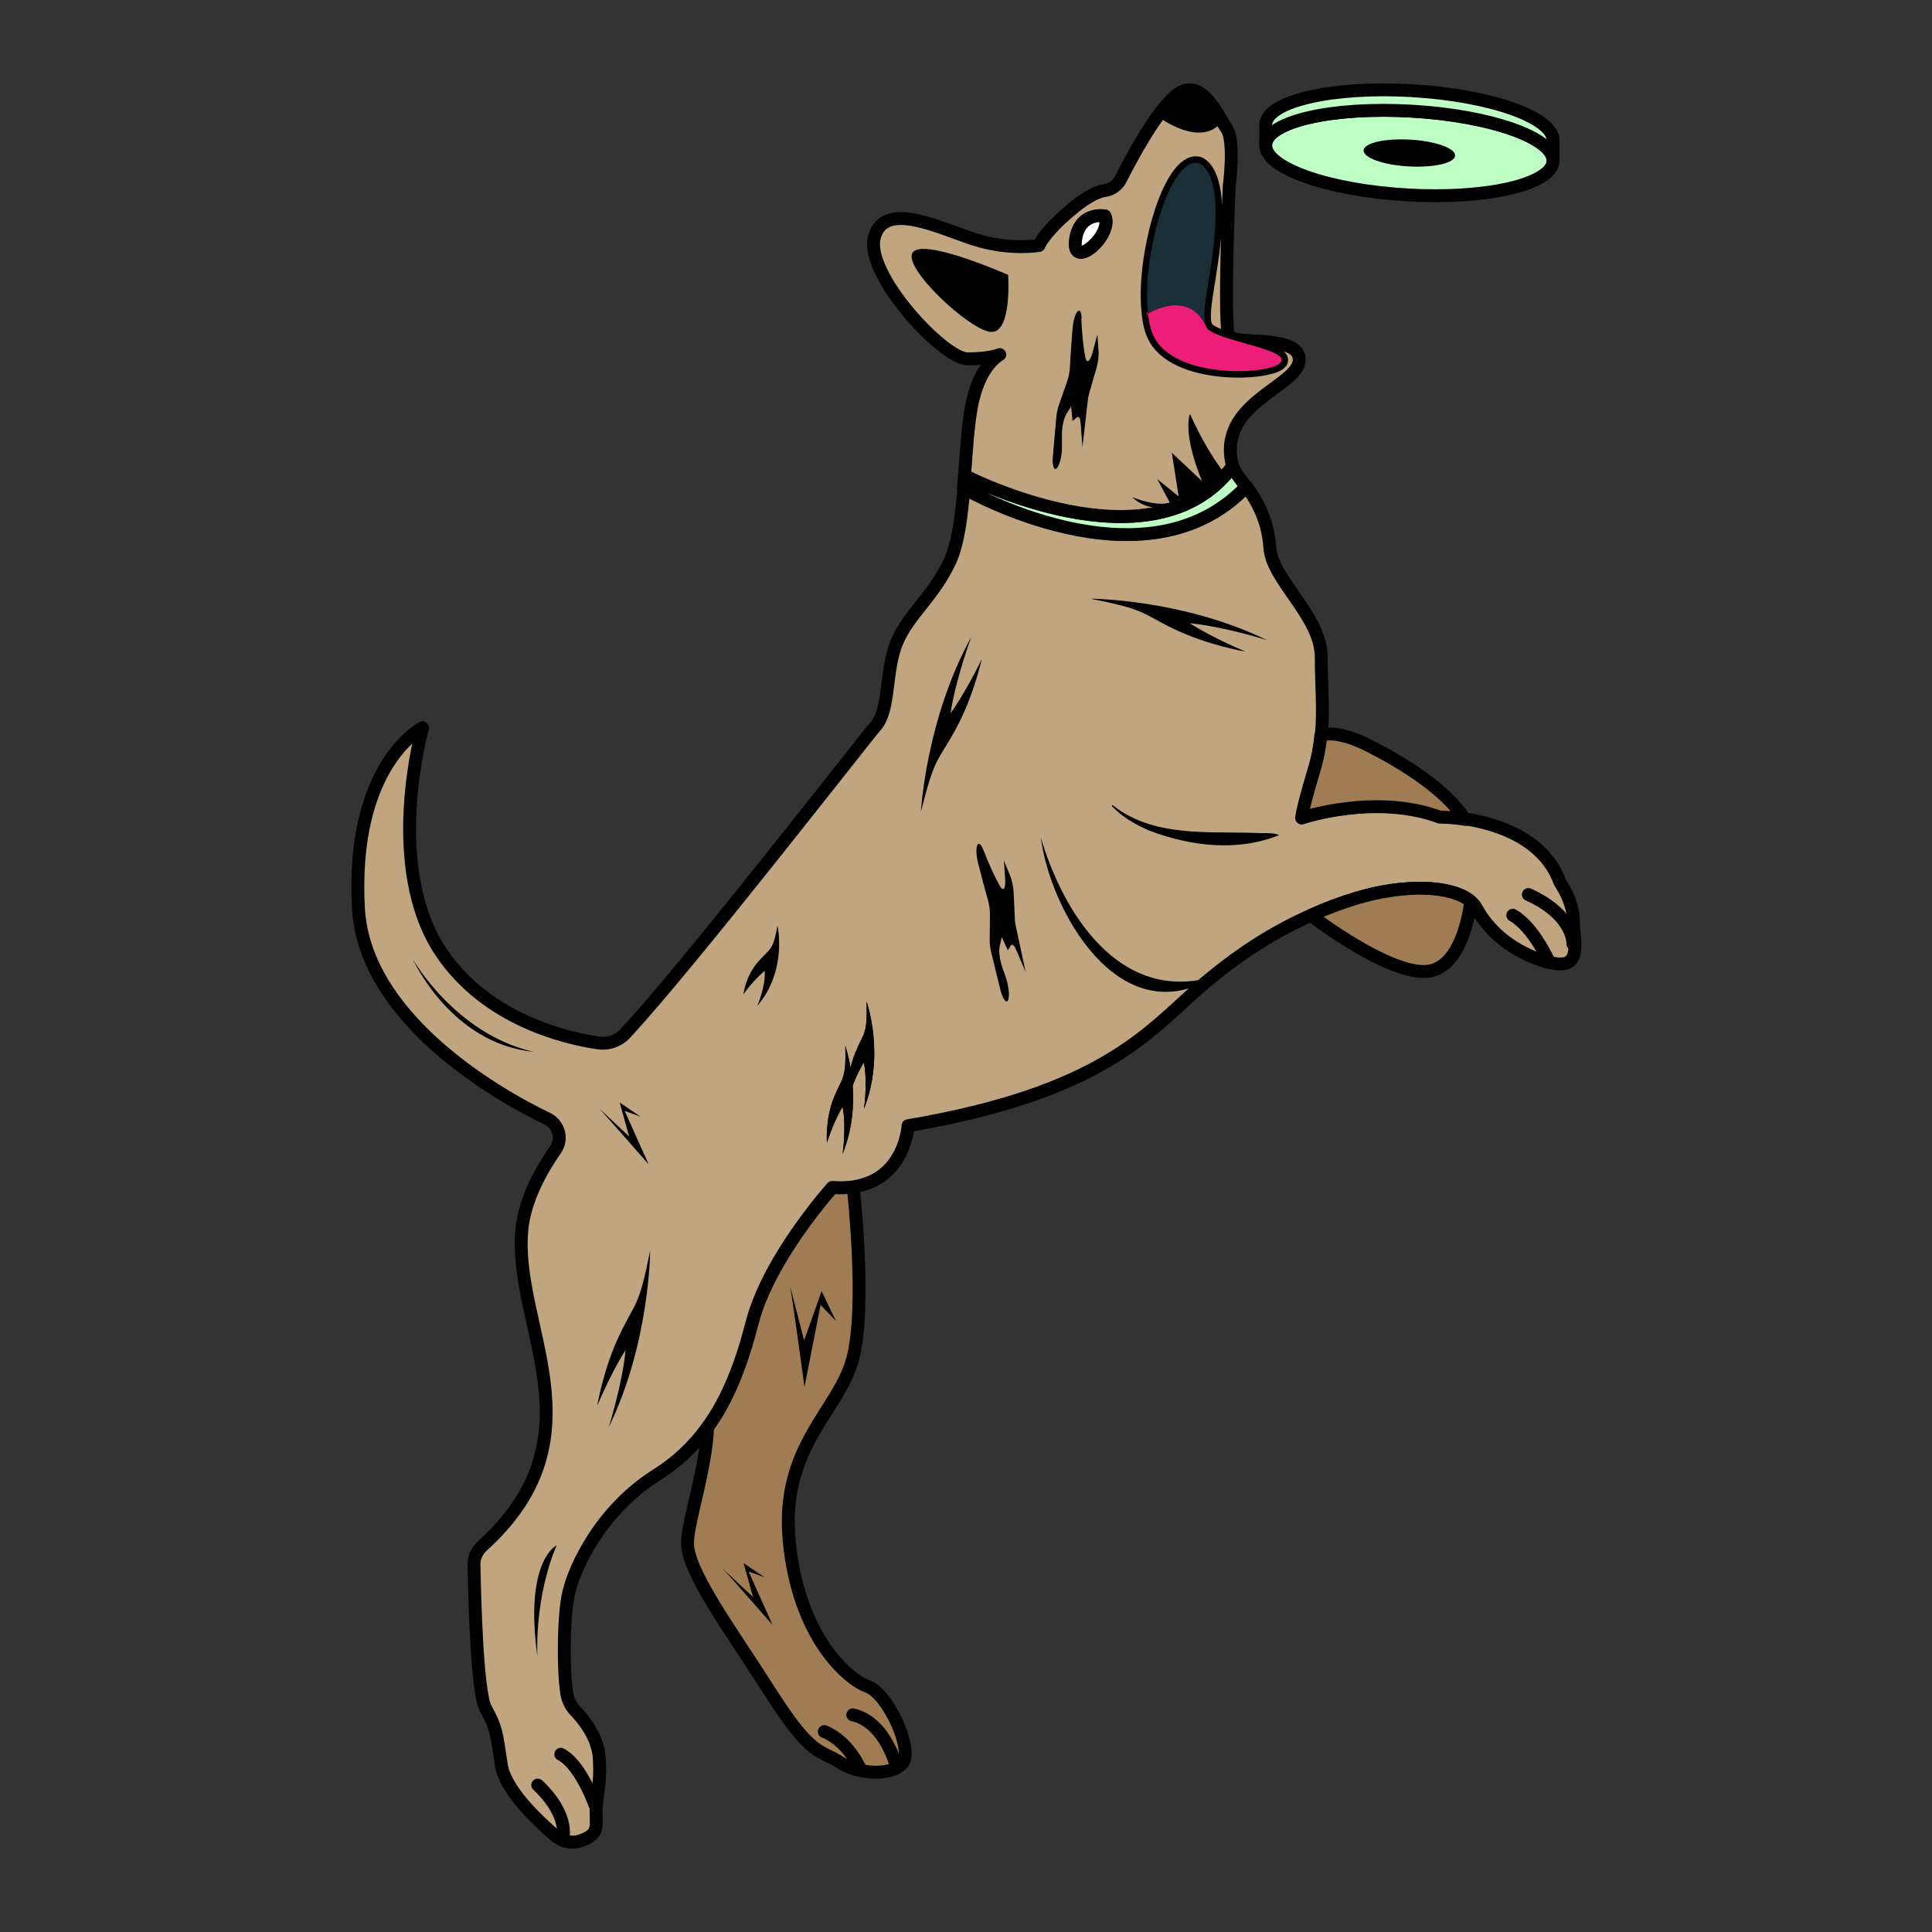 <svg width="150" height="150" viewBox="0 0 150 150" fill="none" xmlns="http://www.w3.org/2000/svg">
<rect x="0" y="0" width="150" height="150" fill="#333333" stroke="none"/>
<g clip-path="url(#clip0_192_963)">
<path d="M54.85 108.76C54.94 109.41 54.96 110.1 54.93 110.81" stroke="#FF0000" stroke-width="0.25" stroke-miterlimit="10"/>
<path d="M70.04 136.92C69.15 137.93 66.58 137.7 65.32 136.89C63.63 135.79 63.06 136.48 59.83 131.42C56.61 126.36 53.25 121.89 53.38 119.65C53.49 117.79 54.78 114.16 54.94 110.82C56.59 108.53 57.6 105.78 58.4 102.69C59.69 97.66 64.63 92.19 64.63 92.19C65.23 92.23 65.76 92.22 66.24 92.15C66.24 92.15 67.3 101.45 66.2 105.52C65.1 109.59 60.55 112.32 61.28 119.7C62 127.08 65.8 130.38 67.37 130.94C68.94 131.49 70.95 135.89 70.06 136.91L70.04 136.92Z" fill="#9F7C54" stroke="black" stroke-linecap="round" stroke-linejoin="round"/>
<path d="M120.14 74.7C117.32 73.88 115.55 72.21 114.62 70.5C114.51 70.3 114.37 70.13 114.18 69.98C112.73 68.73 109.03 68.61 105.31 69.74C104.11 70.1 102.94 70.54 101.77 71.07C99.12 72.24 96.53 73.85 93.99 75.95C93.68 76.19 93.39 76.44 93.1 76.69C89.15 80.14 85.58 84.84 70.5 87.4C70.5 87.4 70.29 91.56 66.23 92.15C65.75 92.22 65.22 92.23 64.62 92.19C64.62 92.19 59.68 97.66 58.39 102.69C57.59 105.78 56.58 108.53 54.93 110.8C53.89 112.25 52.6 113.5 50.97 114.52C46.73 117.18 44.57 121.65 44.12 123.81C43.75 125.58 43.71 129.52 44 131.47C44.08 131.98 44.31 132.45 44.67 132.83C45.31 133.5 46.44 134.89 46.53 136.53C46.66 138.83 46.25 139.52 46.28 140.8C46.29 141.84 46.47 142.41 45.16 142.89C44.45 143.16 43.66 143 43.08 142.5C41.71 141.33 39.2 138.95 38.92 137.02C38.53 134.37 38.51 134.13 37.7 132.63C37.03 131.38 36.85 124.01 36.8 121.47C36.79 120.91 37.04 120.41 37.44 120.03C46.86 111.53 39.86 103.06 40.51 95.54C40.72 93.12 42.08 90.75 43.13 89.26C43.7 88.44 43.4 87.29 42.48 86.85C38.12 84.76 28.29 78.86 27.83 70.53C27.21 59.31 32.81 56.5 32.81 56.5C32.81 56.5 29.75 67.32 34.29 73.99C37.78 79.14 43.84 80.59 46.44 80.97C47.22 81.09 48 80.82 48.53 80.25C53.37 75.09 66.97 57.54 68.01 56.34C69.11 55.08 68.72 52.07 69.62 49.89C70.52 47.71 72.48 46.32 73.76 43.56C74.39 42.19 74.65 40.07 74.84 37.88C74.84 37.88 88.91 46.07 96.78 37.77C97.62 38.94 98.44 40.38 98.59 42.51C98.75 45.05 102.58 47.83 102.58 51.02C102.58 53.23 102.78 55.08 102.59 57.06C102.5 57.95 102.34 58.87 102.03 59.85C101.13 62.88 101.1 63.43 101.1 63.48C101.1 63.48 106.79 61.55 111.82 63.41C111.87 63.41 112.67 63.41 113.79 63.58C116.13 63.95 119.88 65.07 121.11 68.5C121.11 68.5 122.16 69.96 122.16 71.51C122.16 73.06 123 75.5 120.18 74.68L120.14 74.7Z" fill="#C1A580" stroke="black" stroke-linecap="round" stroke-linejoin="round"/>
<path d="M96.74 37.79C88.88 46.09 74.8 37.9 74.8 37.9C74.83 37.58 74.85 37.26 74.88 36.93C74.88 36.93 89.57 44.55 95.7 36.2C95.82 36.48 95.99 36.79 96.25 37.13C96.41 37.34 96.58 37.57 96.74 37.8V37.79Z" fill="#BFFFC5" stroke="black" stroke-linecap="round" stroke-linejoin="round"/>
<path d="M95.41 26.08C94.98 25.34 95.43 14.5 95.43 14.5C95.43 14.5 95.91 10.96 95.24 9.99C94.56 9.03 93.23 5.69 91.2 7.5C89.69 8.83 87.89 12.17 87.04 13.85C86.81 14.33 86.37 14.7 85.84 14.78C85.33 14.84 84.54 15.16 83.37 16.11C81.06 18 80.66 19.06 80.66 19.06C80.66 19.06 78.4 19.45 75.71 18.6C73.02 17.75 68.69 15.51 67.89 18.4C67.1 21.29 73.25 27.86 75.11 27.86C76.64 27.86 77.4 27.62 77.62 27.53C77.3 27.72 75.96 28.64 75.42 31.6C75.15 33.06 75.03 34.97 74.89 36.92C74.89 36.92 89.57 44.54 95.7 36.19C94.39 31.3 100.79 30.04 100.87 27.97C100.96 25.92 95.83 26.82 95.41 26.09V26.08ZM83.51 18.71C83.51 18.71 83.52 18.64 83.52 18.6C83.84 16.39 85.79 16.77 85.79 16.77C86.44 18.26 83.24 21 83.51 18.71ZM99.47 28.1C98.83 29.12 91.07 29.53 89.53 25.99C89.33 25.54 89.2 24.97 89.14 24.33C88.63 20.01 90.78 12.28 93.01 12.65C93.01 12.65 94.47 12.87 94.39 16.87C94.3 20.66 93.18 24.08 93.61 25.27C93.62 25.31 93.64 25.33 93.64 25.33C93.65 25.37 93.66 25.42 93.69 25.44C94.33 26.43 100.09 27.08 99.46 28.09L99.47 28.1Z" fill="#C1A580" stroke="black" stroke-linecap="round" stroke-linejoin="round"/>
<path d="M83.5 18.71C83.5 18.71 83.51 18.64 83.51 18.6C83.83 16.39 85.78 16.77 85.78 16.77C86.43 18.26 83.23 21 83.5 18.71Z" fill="white" stroke="black" stroke-linecap="round" stroke-linejoin="round"/>
<path d="M80.79 64.97C82.53 70.89 86.86 77.78 93.97 75.9C94.02 75.89 94.05 75.97 94.01 75.99C86.82 80.13 81.52 70.68 80.8 64.97H80.79Z" fill="black"/>
<path d="M86.39 62.57C86.39 62.57 89.74 66.24 99.25 64.81Z" fill="#C1A580"/>
<path d="M86.42 62.54C89.58 65.02 93.78 64.54 97.54 64.67C98.09 64.71 98.78 64.62 99.28 64.82C99.28 64.84 99.26 64.86 99.25 64.86C96.02 66.15 92.37 65.69 89.19 64.47C88.15 64.01 87.13 63.44 86.34 62.6C86.3 62.55 86.37 62.48 86.41 62.53L86.42 62.54Z" fill="black"/>
<path d="M113.75 63.61C112.63 63.44 111.83 63.44 111.78 63.44C106.75 61.58 101.06 63.51 101.06 63.51C101.06 63.46 101.09 62.91 101.99 59.88C102.3 58.9 102.46 57.98 102.55 57.09C102.71 57.02 103.83 56.65 106.3 57.9C108.97 59.26 112.22 61.27 113.75 63.62V63.61Z" fill="#9F7C54" stroke="black" stroke-linecap="round" stroke-linejoin="round"/>
<path d="M102.55 57.08H102.54" stroke="#FF0000" stroke-width="0.25" stroke-miterlimit="10"/>
<path d="M114.18 69.98C114.14 70.31 113.58 75.43 110.55 75.43C107.52 75.43 102.1 71.32 101.77 71.07C102.94 70.54 104.11 70.1 105.31 69.74C109.03 68.61 112.73 68.73 114.18 69.98Z" fill="#9F7C54" stroke="black" stroke-linecap="round" stroke-linejoin="round"/>
<path d="M101.76 71.07H101.75" stroke="#FF0000" stroke-width="0.25" stroke-miterlimit="10"/>
<path d="M120.58 12.47V12.52C120.47 14.32 115.39 15.49 109.23 15.13C103.07 14.77 98.16 13.03 98.27 11.22C98.38 9.42 103.46 8.27 109.62 8.63C115.73 8.99 120.58 10.71 120.58 12.47Z" fill="#BFFFC5" stroke="black" stroke-linecap="round" stroke-linejoin="round"/>
<path d="M112.97 12.07V12.09C112.94 12.66 111.32 13.03 109.36 12.92C107.4 12.81 105.84 12.25 105.87 11.67C105.9 11.1 107.52 10.73 109.48 10.84C111.42 10.95 112.97 11.5 112.97 12.06V12.07Z" fill="black"/>
<path d="M120.58 10.95V12.47C120.58 10.7 115.72 8.98 109.62 8.63C103.46 8.27 98.38 9.43 98.27 11.22V9.65C98.38 7.85 103.46 6.68 109.62 7.04C115.78 7.4 120.67 9.15 120.58 10.95Z" fill="#BFFFC5" stroke="black" stroke-linecap="round" stroke-linejoin="round"/>
<path d="M99.46 28.1C98.82 29.12 91.06 29.53 89.52 25.99C89.32 25.54 89.19 24.97 89.13 24.33C92.31 22.64 93.43 24.84 93.61 25.28C93.62 25.32 93.64 25.34 93.64 25.34C93.65 25.38 93.66 25.43 93.69 25.45C94.33 26.44 100.09 27.09 99.46 28.1Z" fill="#ED1E79"/>
<path d="M93.61 25.28C93.43 24.84 92.31 22.64 89.13 24.33C88.62 20.01 90.77 12.28 93 12.65C93 12.65 94.46 12.87 94.38 16.87C94.29 20.66 93.17 24.08 93.6 25.27L93.61 25.28Z" fill="#1A2E35"/>
<path d="M89.13 24.34L89.05 24.38" stroke="#FF0000" stroke-width="0.25" stroke-miterlimit="10"/>
<path d="M95.11 36.84C90.23 41.36 87.92 38.6 87.92 38.6C87.92 38.6 89.76 39.38 90.82 39.01L89.85 37.2L91.51 38.54L90.98 35.15L93.34 37.37C93.34 37.37 91.84 34.02 92.38 32.12C93.22 33.99 94.14 35.55 95.13 36.84H95.11Z" fill="black"/>
<path d="M84.65 46.48C84.65 46.48 91.85 46.51 98.37 49.7C98.37 49.7 95.03 48.64 92.38 48.39C92.38 48.39 93.82 49.36 96.69 50.59C96.69 50.59 93.76 50.1 91.12 48.82C88.47 47.54 89.09 47.37 84.66 46.48H84.65Z" fill="black"/>
<path d="M67.07 86.14C67.07 86.14 67.39 84.07 67.07 82.49C67.07 82.49 66.66 83.11 66.2 84.28C66.31 85.79 66.19 87.69 65.42 89.58C65.42 89.58 65.73 87.51 65.42 85.93C65.42 85.93 64.79 86.89 64.2 88.72C64.2 88.72 64.06 86.95 64.73 85.25C65.41 83.55 65.7 83.89 65.63 81.2C65.63 81.2 65.86 81.86 66.04 82.91C66.12 82.55 66.23 82.17 66.38 81.8C67.06 80.1 67.36 80.44 67.28 77.75C67.28 77.75 68.76 81.94 67.06 86.13L67.07 86.14Z" fill="black"/>
<path d="M67.07 86.14C67.07 86.14 67.39 84.07 67.07 82.49C67.07 82.49 66.66 83.11 66.2 84.28C66.31 85.79 66.19 87.69 65.42 89.58C65.42 89.58 65.73 87.51 65.42 85.93C65.42 85.93 64.79 86.89 64.2 88.72C64.2 88.72 64.06 86.95 64.73 85.25C65.41 83.55 65.7 83.89 65.63 81.2C65.63 81.2 65.86 81.86 66.04 82.91C66.12 82.55 66.23 82.17 66.38 81.8C67.06 80.1 67.36 80.44 67.28 77.75C67.28 77.75 68.76 81.94 67.06 86.13L67.07 86.14Z" fill="black"/>
<path d="M76.36 66.01C76.76 67.05 77.21 68.06 77.65 68.82C77.9 69.25 78.09 68.97 78.04 68.27L77.94 66.81L78.41 67.94C78.56 68.31 78.68 68.83 78.7 69.27L78.79 71.28C78.79 71.49 78.83 71.73 78.88 71.96L79.63 75.47L78.9 73.75C78.74 73.39 78.58 73.25 78.48 73.41L78.25 73.78L77.78 72.76L77.62 73.44C77.53 73.8 77.62 74.52 77.81 75.07L78.1 75.92C78.27 76.41 78.36 77.03 78.32 77.42C78.25 78.06 77.88 77.72 77.66 76.81L76.96 73.95C76.88 73.62 76.84 73.28 76.84 73L76.86 70.96C76.86 70.64 76.8 70.23 76.7 69.86C76.53 69.28 76.26 68.29 75.94 67.01C75.62 65.73 75.94 64.94 76.35 66L76.36 66.01Z" fill="black"/>
<path d="M83.95 24.69C84 25.81 84.1 26.9 84.27 27.77C84.37 28.26 84.64 28.05 84.82 27.38L85.2 25.97L85.29 27.19C85.32 27.59 85.26 28.12 85.14 28.54L84.58 30.47C84.52 30.67 84.47 30.91 84.45 31.15L84.04 34.71L83.9 32.85C83.87 32.46 83.76 32.28 83.61 32.4L83.27 32.68L83.16 31.56L82.79 32.15C82.59 32.46 82.44 33.17 82.45 33.76V34.66C82.46 35.17 82.35 35.79 82.18 36.15C81.91 36.74 81.66 36.29 81.75 35.36L82.01 32.42C82.04 32.08 82.11 31.74 82.2 31.48L82.87 29.56C82.98 29.25 83.05 28.85 83.07 28.47C83.1 27.87 83.16 26.84 83.27 25.53C83.38 24.22 83.93 23.57 83.98 24.7L83.95 24.69Z" fill="black"/>
<path d="M50.48 97.09C50.48 97.09 50.45 104.29 47.26 110.81C47.26 110.81 48.32 107.47 48.57 104.82C48.57 104.82 47.6 106.26 46.37 109.13C46.37 109.13 46.86 106.2 48.14 103.56C49.42 100.91 49.59 101.53 50.48 97.1V97.09Z" fill="black"/>
<path d="M71.5 63C71.5 63 71.9 55.81 75.41 49.46C75.41 49.46 74.19 52.74 73.8 55.38C73.8 55.38 74.84 53.99 76.22 51.19C76.22 51.19 75.59 54.09 74.17 56.67C72.75 59.25 72.62 58.62 71.5 63Z" fill="black"/>
<path d="M60.37 71.89C60.37 71.89 61.15 75.34 58.79 78.11C58.79 78.11 59.44 76.63 59.38 75.38C59.38 75.38 58.6 75.96 57.72 77.2C57.72 77.2 57.86 75.85 58.81 74.73C59.76 73.61 59.99 73.92 60.36 71.9L60.37 71.89Z" fill="black"/>
<path d="M46.47 86.01C46.57 86.07 50.36 90.4 50.36 90.4L48.5 86.25L49.74 86.7L48.11 85.6L48.85 88.24L46.47 86.01Z" fill="black"/>
<path d="M56.09 121.77C56.19 121.83 59.98 126.16 59.98 126.16L58.12 122.01L59.36 122.46L57.73 121.36L58.47 124L56.09 121.77Z" fill="black"/>
<path d="M61.34 99.89C61.42 100.02 62.46 107.68 62.46 107.68L63.71 101.31L64.9 102.56L63.79 100.25L62.43 104.07L61.35 99.89H61.34Z" fill="black"/>
<path d="M69.62 137.25C69.62 137.25 68.79 133.71 66.21 133.14" stroke="black" stroke-linecap="round" stroke-linejoin="round"/>
<path d="M66.85 137.47C66.85 137.47 65.92 135.2 64 134.44Z" fill="#C1A580"/>
<path d="M66.85 137.47C66.85 137.47 65.92 135.2 64 134.44" stroke="black" stroke-linecap="round" stroke-linejoin="round"/>
<path d="M46.27 140.35C46.27 140.35 45.17 137.06 43.54 136.2" stroke="black" stroke-linecap="round" stroke-linejoin="round"/>
<path d="M43.66 142.86C43.66 142.86 44.37 141.08 41.75 138.59" stroke="black" stroke-linecap="round" stroke-linejoin="round"/>
<path d="M120.29 74.74C120.29 74.74 119.11 72 117.45 71.06" stroke="black" stroke-linecap="round" stroke-linejoin="round"/>
<path d="M122.12 73.28C122.12 73.28 122.23 71.06 118.66 69.45" stroke="black" stroke-linecap="round" stroke-linejoin="round"/>
<path d="M41.72 128.57C41.56 123.53 43.22 119.98 43.22 119.98C43.22 119.98 40.7 121.13 41.72 128.57Z" fill="black"/>
<path d="M41.41 81.66C35.32 80.26 32.05 74.47 32.05 74.47C32.05 74.47 34.99 81.02 41.41 81.66Z" fill="black"/>
<path d="M78.27 21.34C78.27 21.34 71.73 18.45 70.87 19.59C70.01 20.73 75.27 25.65 76.93 25.77C78.59 25.89 78.27 21.33 78.27 21.33V21.34Z" fill="black"/>
<path d="M94.71 9.63C93.06 11.37 90.05 9.15 90.05 9.15C90.05 9.15 91.51 6.35 92.64 7.18C93.77 8.01 94.71 9.63 94.71 9.63Z" fill="black"/>
</g>
<defs>
<clipPath id="clip0_192_963">
<rect width="150" height="150" fill="white"/>
</clipPath>
</defs>
</svg>
